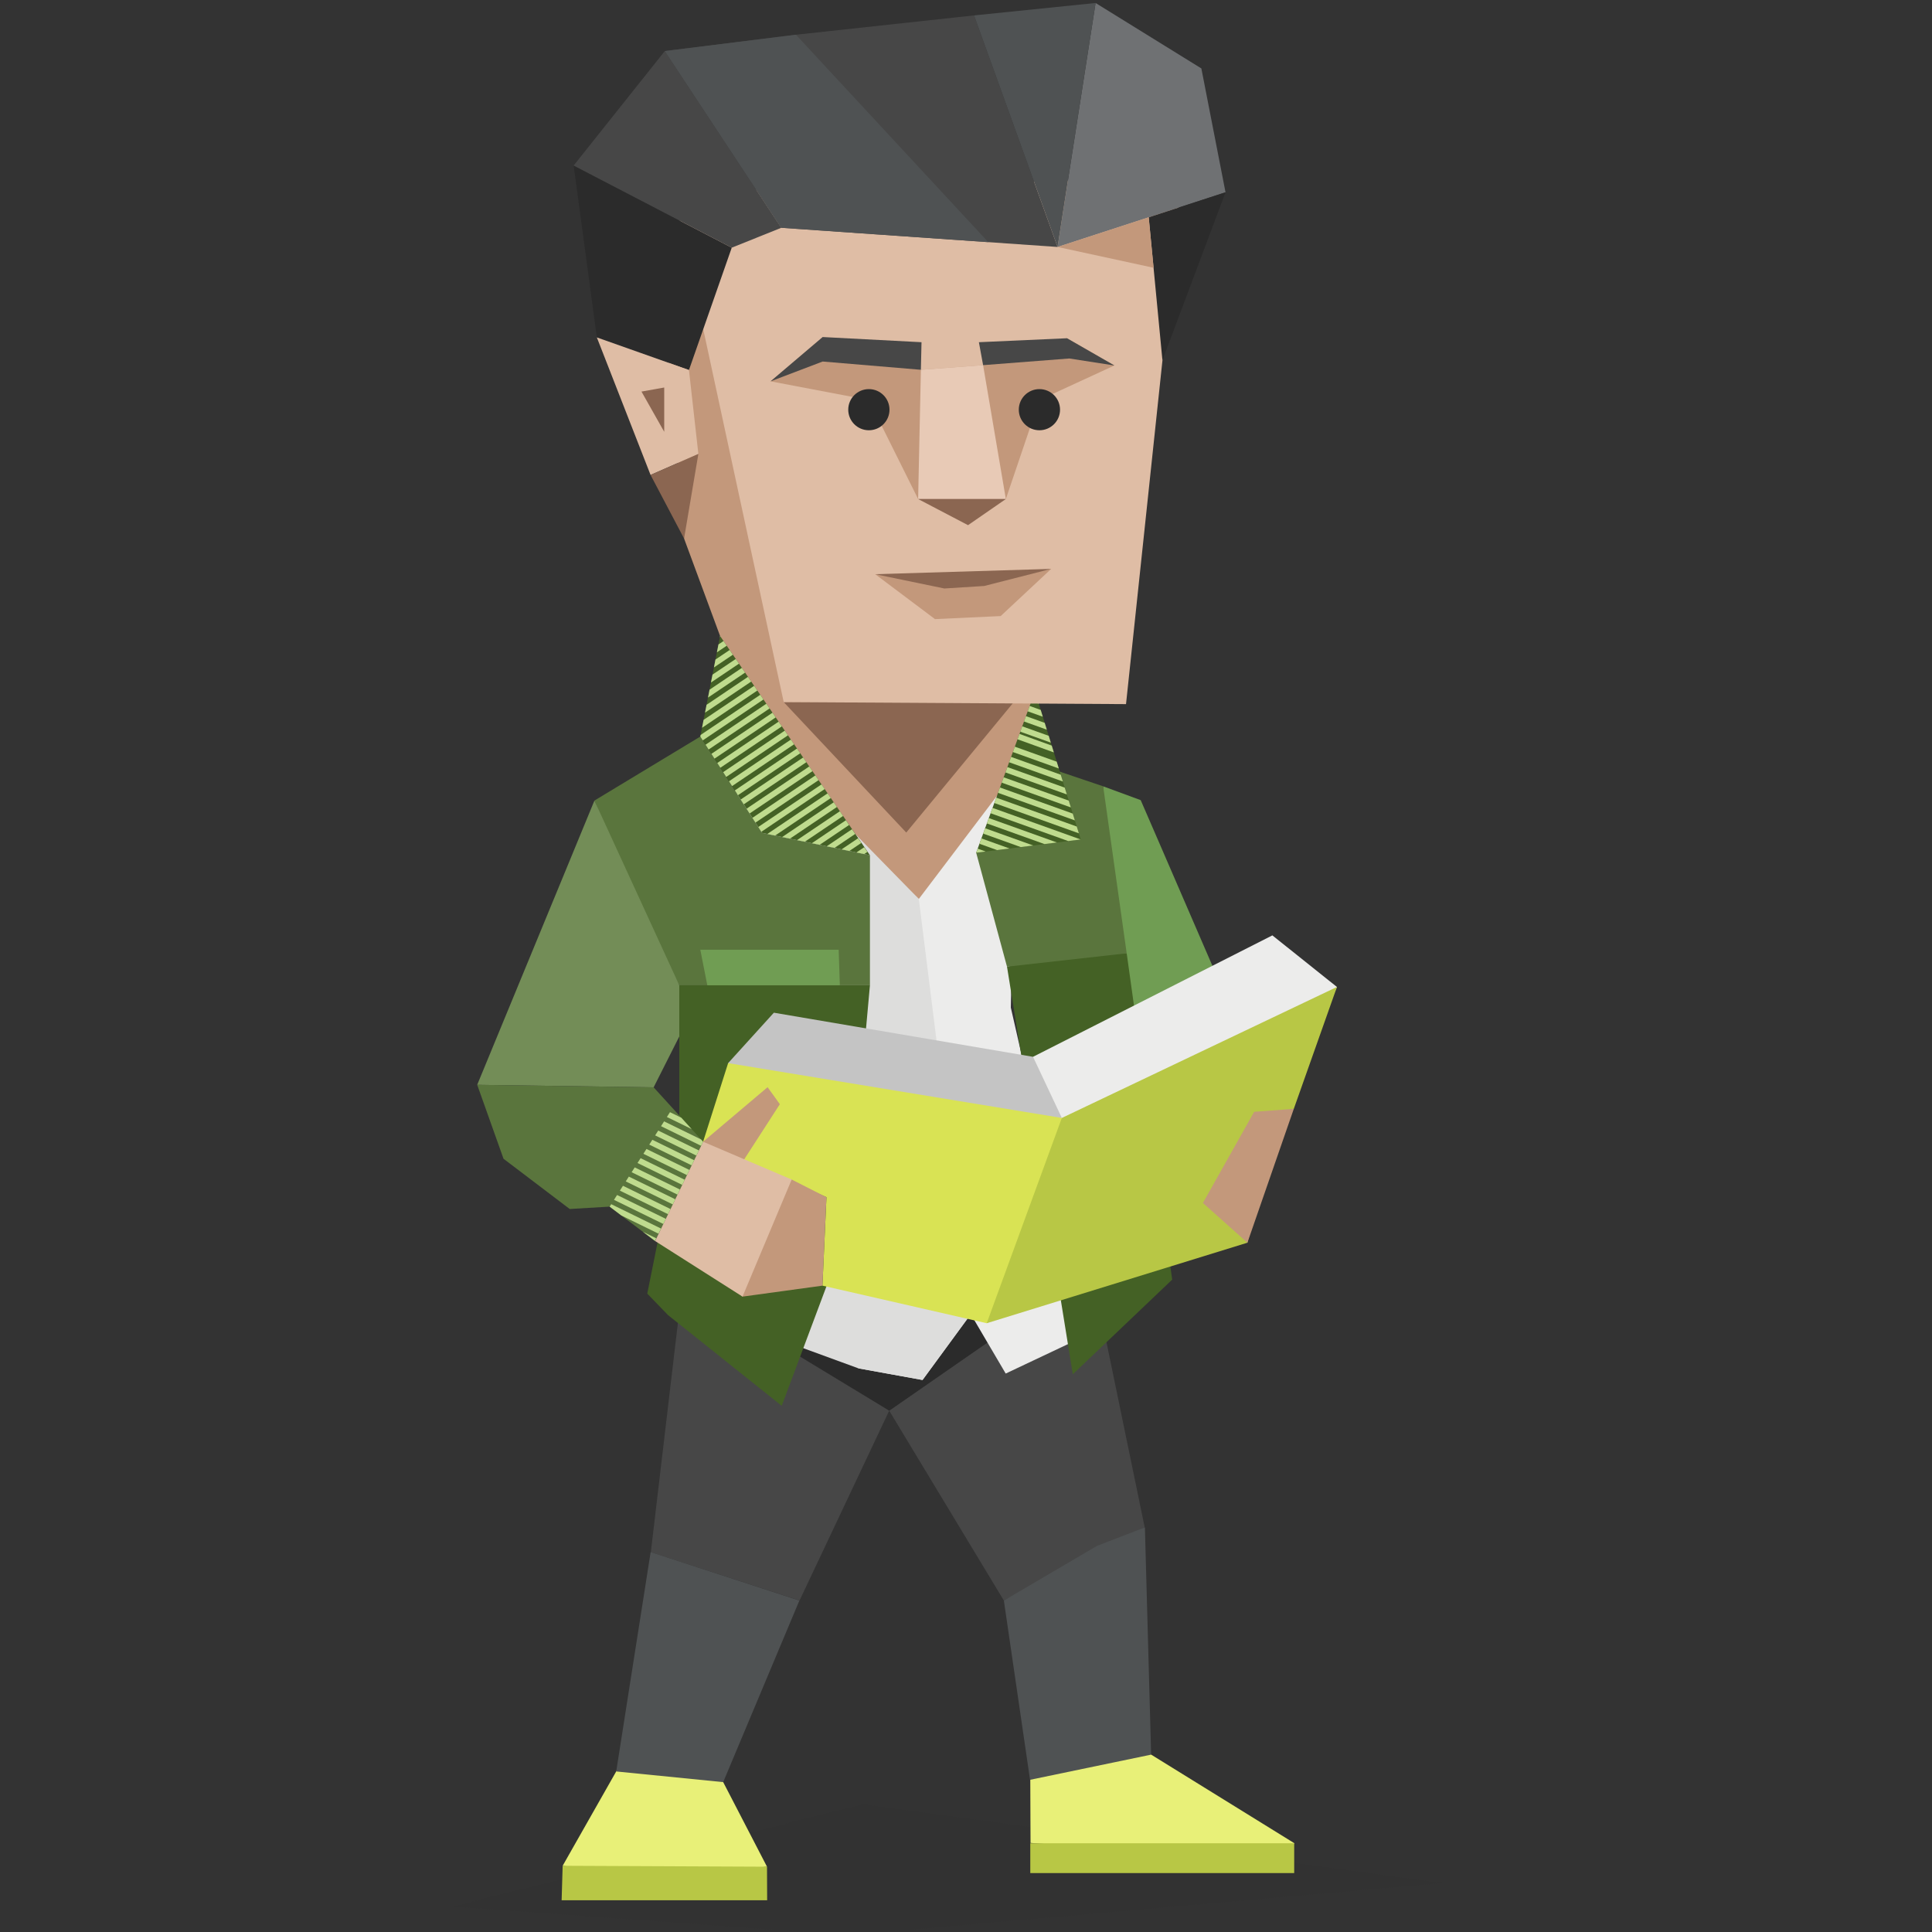 <svg id="illustration" xmlns="http://www.w3.org/2000/svg" xmlns:xlink="http://www.w3.org/1999/xlink" viewBox="0 0 400 400"><rect x="0" y="0" width="400" height="400" fill="#333333" stroke="none"/><defs><style>.cls-1,.cls-28{fill:none;}.cls-1{clip-rule:evenodd;}.cls-2{fill:#c3987b;}.cls-3{fill:#709d53;}.cls-10,.cls-11,.cls-14,.cls-15,.cls-23,.cls-27,.cls-28,.cls-3,.cls-4,.cls-5,.cls-6,.cls-7,.cls-8{fill-rule:evenodd;}.cls-32,.cls-4{fill:#474747;}.cls-20,.cls-30,.cls-5,.cls-6{fill:#2b2b2b;}.cls-6{opacity:0.1;}.cls-7{fill:#e8f078;}.cls-33,.cls-8{fill:#4f5253;}.cls-9{fill:#ececeb;}.cls-10{fill:#446125;}.cls-11{fill:#5a753d;}.cls-12{clip-path:url(#clip-path);}.cls-13,.cls-27{fill:#bfdb8e;}.cls-14{fill:#d1a1b8;}.cls-15,.cls-16{fill:#b8c745;}.cls-17{fill:#8b6651;}.cls-18{fill:#dfbda5;}.cls-19,.cls-23{fill:#738d57;}.cls-20{opacity:0.2;}.cls-21{fill:#fff;}.cls-22{fill:#dddddc;}.cls-24{fill:#c4c4c4;}.cls-25{fill:#d9e354;}.cls-26{clip-path:url(#clip-path-2);}.cls-29{clip-path:url(#clip-path-3);}.cls-31{fill:#6f7173;}.cls-34{fill:#e8cab6;}</style><clipPath id="clip-path"><polygon class="cls-1" points="214.28 143.14 223.76 173.8 202.11 176.55 214.28 143.14"/></clipPath><clipPath id="clip-path-2"><polygon class="cls-1" points="149.09 131.68 144.99 152.5 157.78 172.44 180.11 177.07 149.09 131.68"/></clipPath><clipPath id="clip-path-3"><polygon class="cls-1" points="145.57 236.38 139.25 229.42 126.22 249.82 135.63 256.94 145.57 236.38"/></clipPath></defs><polygon class="cls-2" points="214.28 143.14 202.82 189.21 171.05 191.1 141.63 111.5 138.5 75.2 134.26 47.16 144.54 58.59 150.18 78.8 175.8 131.34 214.28 143.14"/><polygon class="cls-3" points="228.4 162.8 236.17 165.66 240.03 174.56 265.3 232.98 230.76 229.83 227.73 218.91 228.4 162.8"/><path class="cls-4" d="M184.1,292.06l23.74,39.32L237,316.23l-11-53.27Zm0,0-42.35-30-7,59.3,30.79,10Z"/><polygon class="cls-5" points="184.1 292.06 147.74 270.02 226.08 262.96 184.1 292.06"/><polygon class="cls-6" points="298.56 389.86 175.68 400.62 93.76 394.71 178.78 373.56 298.56 389.86"/><polygon class="cls-7" points="151.49 355.8 151.18 355.86 128.43 365.26 116.49 386.29 135.04 388.72 158.8 386.48 149.73 368.97 151.49 355.8"/><polygon class="cls-8" points="134.71 321.34 165.5 331.38 149.73 368.97 127.58 366.76 134.71 321.34"/><path class="cls-7" d="M225,352.86l13.34,10.42L268,381.63c-1.51,2.11-9.33,2.8-15.09,2.46-9.29-.56-38.54-2.4-39.55-2.53l-.05-13.07Z"/><polygon class="cls-9" points="156.59 149.35 177.03 217.09 177.72 283.3 191 285.71 200.99 272.08 208.22 284.38 224.78 276.55 209.28 208.61 210.22 159.74 190.23 186.12 182.35 178.7 156.59 149.35"/><polygon class="cls-10" points="242.69 264.93 222.11 284.53 208.49 200.14 223.94 196.63 233.27 197.37 242.69 264.93"/><polygon class="cls-11" points="210.75 160.65 215.72 158.51 228.4 162.8 233.27 197.37 208.49 200.14 202.11 176.55 210.75 160.65"/><polygon class="cls-8" points="227.11 320.06 237.04 316.23 238.33 363.28 213.26 368.49 207.84 331.38 227.11 320.06"/><polygon class="cls-10" points="214.28 143.14 223.76 173.8 202.11 176.55 214.28 143.14"/><g class="cls-12"><rect class="cls-13" x="226.8" y="124.84" width="1.18" height="20.65" transform="translate(431.36 -33.27) rotate(109.72)"/><rect class="cls-13" x="226.04" y="126.96" width="1.18" height="20.65" transform="translate(432.34 -29.73) rotate(109.72)"/><rect class="cls-13" x="225.29" y="129.07" width="1.18" height="20.65" transform="matrix(-0.34, 0.94, -0.94, -0.34, 433.32, -26.19)"/><rect class="cls-13" x="224.53" y="131.19" width="1.18" height="20.65" transform="translate(434.29 -22.65) rotate(109.72)"/><rect class="cls-13" x="223.77" y="133.3" width="1.18" height="20.65" transform="translate(435.27 -19.11) rotate(109.72)"/><rect class="cls-13" x="223.01" y="135.42" width="1.18" height="20.65" transform="translate(436.25 -15.57) rotate(109.72)"/><rect class="cls-13" x="222.25" y="137.53" width="1.18" height="20.65" transform="translate(437.22 -12.03) rotate(109.72)"/><rect class="cls-13" x="221.5" y="139.64" width="1.18" height="20.65" transform="translate(438.2 -8.48) rotate(109.72)"/><rect class="cls-13" x="220.74" y="141.76" width="1.18" height="20.65" transform="translate(439.18 -4.94) rotate(109.72)"/><rect class="cls-13" x="219.98" y="143.87" width="1.18" height="20.65" transform="translate(440.15 -1.4) rotate(109.72)"/><rect class="cls-13" x="219.22" y="145.99" width="1.18" height="20.65" transform="matrix(-0.34, 0.94, -0.94, -0.34, 441.13, 2.14)"/><rect class="cls-13" x="218.46" y="148.1" width="1.18" height="20.65" transform="translate(442.11 5.68) rotate(109.72)"/><rect class="cls-13" x="217.71" y="150.22" width="1.18" height="20.65" transform="translate(443.08 9.22) rotate(109.72)"/><rect class="cls-13" x="216.95" y="152.33" width="1.18" height="20.65" transform="translate(444.06 12.76) rotate(109.72)"/><rect class="cls-13" x="216.19" y="154.44" width="1.18" height="20.65" transform="translate(445.04 16.31) rotate(109.72)"/><rect class="cls-13" x="215.43" y="156.56" width="1.18" height="20.65" transform="translate(446.01 19.85) rotate(109.72)"/><rect class="cls-13" x="214.67" y="158.67" width="1.18" height="20.65" transform="translate(446.99 23.39) rotate(109.72)"/><rect class="cls-13" x="213.92" y="160.79" width="1.18" height="20.65" transform="translate(447.97 26.93) rotate(109.72)"/><rect class="cls-13" x="213.16" y="162.9" width="1.18" height="20.65" transform="translate(448.94 30.47) rotate(109.72)"/><rect class="cls-13" x="212.4" y="165.02" width="1.18" height="20.65" transform="translate(449.92 34.01) rotate(109.72)"/><rect class="cls-13" x="211.64" y="167.13" width="1.18" height="20.65" transform="translate(450.9 37.55) rotate(109.72)"/><rect class="cls-13" x="210.89" y="169.25" width="1.18" height="20.65" transform="translate(451.87 41.09) rotate(109.72)"/><rect class="cls-13" x="210.13" y="171.36" width="1.18" height="20.65" transform="matrix(-0.34, 0.94, -0.94, -0.34, 452.85, 44.64)"/><rect class="cls-13" x="209.37" y="173.47" width="1.18" height="20.65" transform="translate(453.83 48.18) rotate(109.72)"/><rect class="cls-13" x="208.61" y="175.59" width="1.18" height="20.65" transform="translate(454.8 51.72) rotate(109.72)"/><rect class="cls-13" x="207.85" y="177.7" width="1.18" height="20.65" transform="translate(455.78 55.26) rotate(109.72)"/></g><path class="cls-14" d="M157.23,192.93l-.32,4.77h0"/><polygon class="cls-15" points="158.83 393.43 116.28 393.43 116.49 386.29 158.8 386.48 158.83 393.43"/><rect class="cls-16" x="213.31" y="381.63" width="54.64" height="6.17"/><polygon class="cls-17" points="162.26 145.36 187.63 172.37 210.24 144.94 162.26 145.36"/><polygon class="cls-18" points="162.26 145.36 139.48 39.81 244.7 36.64 233.13 145.78 162.26 145.36"/><polygon class="cls-2" points="217.64 117.78 207.18 127.55 193.58 128.18 181.2 118.88 200.72 121.41 217.64 117.78"/><polygon class="cls-17" points="181.2 118.88 195.52 121.84 203.77 121.32 217.64 117.78 181.2 118.88"/><line class="cls-19" x1="226.87" y1="204.53" x2="225.59" y2="166.51"/><polygon class="cls-20" points="170.04 181.5 151.5 176.37 169.32 172.44 170.04 181.5"/><line class="cls-20" x1="208.47" y1="169.39" x2="224.95" y2="172.44"/><polygon class="cls-21" points="169.32 172.44 151.5 176.37 156.59 149.35 169.32 172.44"/><polygon class="cls-22" points="200.99 272.08 190.23 186.12 153.41 148.51 148.25 251.48 154.24 274.71 177.72 283.3 191 285.71 200.99 272.08"/><polygon class="cls-10" points="161.85 291.06 138.3 272.27 134.01 267.83 140.64 234.86 140.64 203.99 180.11 203.99 175.56 254.43 161.85 291.06"/><polygon class="cls-11" points="123.07 165.75 144.99 152.5 157.78 172.44 180.11 177.07 180.11 203.99 140.64 203.99 134.93 194.44 123.07 165.75"/><polygon class="cls-23" points="123.07 165.75 119.72 173.88 116.58 181.5 98.8 224.6 135.33 225.12 140.64 214.59 140.64 203.99 123.07 165.75"/><polygon class="cls-10" points="149.09 131.68 144.99 152.5 157.78 172.44 180.11 177.07 149.09 131.68"/><polyline class="cls-11" points="135.63 256.94 126.22 249.82 117.95 250.31 104.25 239.91 98.8 224.6 135.33 225.12 145.57 236.38"/><polygon class="cls-9" points="273.03 212.93 276.8 204.34 263.43 193.66 213.88 218.8 200.65 260.94 273.03 212.93"/><polygon class="cls-16" points="265.23 230.19 267.87 229.57 276.8 204.34 219.84 231.46 191.54 252.26 204.29 273.96 258.26 257.29 265.23 230.19"/><polygon class="cls-24" points="155.71 224.99 150.75 220.11 160.22 209.67 213.88 218.8 219.84 231.46 161.83 236.38 155.71 224.99"/><polygon class="cls-25" points="171.11 247.87 170.28 266.18 204.29 273.96 219.84 231.46 150.75 220.11 145.57 236.38 171.11 247.87"/><polygon class="cls-2" points="147.44 250.31 145.57 236.38 158.92 225.09 161.46 228.61 147.44 250.31"/><polygon class="cls-2" points="146.44 261.16 153.73 268.45 170.28 266.18 171.11 247.87 163.91 244.21 146.44 261.16"/><polygon class="cls-18" points="145.57 236.38 163.91 244.21 153.73 268.45 135.63 256.94 145.57 236.38"/><polygon class="cls-2" points="259.66 230.19 249.05 249.06 258.26 257.29 267.87 229.57 259.66 230.19"/><g class="cls-26"><polygon class="cls-27" points="136 140.73 135.34 139.75 148.73 130.72 149.39 131.7 136 140.73"/><polygon class="cls-27" points="137.25 142.59 136.59 141.61 149.99 132.59 150.65 133.56 137.25 142.59"/><polygon class="cls-27" points="138.51 144.45 137.85 143.47 151.25 134.45 151.91 135.43 138.51 144.45"/><polygon class="cls-27" points="139.77 146.31 139.11 145.33 152.51 136.31 153.17 137.29 139.77 146.31"/><polygon class="cls-27" points="141.03 148.17 140.37 147.2 153.76 138.17 154.42 139.15 141.03 148.17"/><polygon class="cls-27" points="142.29 150.03 141.63 149.06 155.02 140.03 155.68 141.01 142.29 150.03"/><polygon class="cls-27" points="143.54 151.9 142.88 150.92 156.28 141.9 156.94 142.87 143.54 151.9"/><polygon class="cls-27" points="144.8 153.76 144.14 152.78 157.54 143.76 158.2 144.73 144.8 153.76"/><polygon class="cls-27" points="146.06 155.62 145.4 154.64 158.79 145.62 159.45 146.6 146.06 155.62"/><polygon class="cls-27" points="147.32 157.48 146.66 156.5 160.05 147.48 160.71 148.46 147.32 157.48"/><polygon class="cls-27" points="148.57 159.34 147.91 158.37 161.31 149.34 161.97 150.32 148.57 159.34"/><polygon class="cls-27" points="149.83 161.21 149.17 160.23 162.57 151.21 163.23 152.18 149.83 161.21"/><polygon class="cls-27" points="151.09 163.07 150.43 162.09 163.82 153.07 164.49 154.04 151.09 163.07"/><polygon class="cls-27" points="152.35 164.93 151.69 163.95 165.08 154.93 165.74 155.91 152.35 164.93"/><polygon class="cls-27" points="153.6 166.79 152.94 165.81 166.34 156.79 167 157.77 153.6 166.79"/><polygon class="cls-27" points="154.86 168.65 154.2 167.68 167.6 158.65 168.26 159.63 154.86 168.65"/><polygon class="cls-27" points="156.12 170.51 155.46 169.54 168.86 160.51 169.52 161.49 156.12 170.51"/><polygon class="cls-27" points="157.38 172.38 156.72 171.4 170.11 162.38 170.77 163.35 157.38 172.38"/><polygon class="cls-27" points="158.63 174.24 157.98 173.26 171.37 164.24 172.03 165.21 158.63 174.24"/><polygon class="cls-27" points="159.89 176.1 159.23 175.12 172.63 166.1 173.29 167.07 159.89 176.1"/><polygon class="cls-27" points="161.15 177.96 160.49 176.98 173.89 167.96 174.55 168.94 161.15 177.96"/><polygon class="cls-27" points="162.41 179.82 161.75 178.85 175.14 169.82 175.8 170.8 162.41 179.82"/><polygon class="cls-27" points="163.67 181.69 163.01 180.71 176.4 171.68 177.06 172.66 163.67 181.69"/><polygon class="cls-27" points="164.92 183.55 164.26 182.57 177.66 173.55 178.32 174.52 164.92 183.55"/><polygon class="cls-27" points="166.18 185.41 165.52 184.43 178.92 175.41 179.58 176.38 166.18 185.41"/><polygon class="cls-27" points="167.44 187.27 166.78 186.29 180.18 177.27 180.84 178.25 167.44 187.27"/><polygon class="cls-28" points="149.09 131.68 144.99 152.5 157.78 172.44 180.11 177.07 149.09 131.68"/></g><g class="cls-29"><polygon class="cls-27" points="138.65 214.04 139.17 212.98 153.68 220.08 153.16 221.14 138.65 214.04"/><polygon class="cls-27" points="137.66 216.06 138.18 215 152.69 222.1 152.17 223.15 137.66 216.06"/><polygon class="cls-27" points="136.67 218.07 137.19 217.01 151.7 224.11 151.18 225.17 136.67 218.07"/><polygon class="cls-27" points="135.68 220.09 136.2 219.03 150.71 226.13 150.19 227.19 135.68 220.09"/><polygon class="cls-27" points="134.69 222.1 135.21 221.05 149.72 228.15 149.2 229.2 134.69 222.1"/><polygon class="cls-27" points="133.7 224.12 134.22 223.06 148.73 230.16 148.21 231.22 133.7 224.12"/><polygon class="cls-27" points="132.71 226.14 133.23 225.08 147.74 232.18 147.22 233.24 132.71 226.14"/><polygon class="cls-27" points="131.72 228.16 132.24 227.1 146.75 234.2 146.24 235.25 131.72 228.16"/><polygon class="cls-27" points="130.74 230.17 131.25 229.11 145.76 236.21 145.25 237.27 130.74 230.17"/><polygon class="cls-27" points="129.75 232.19 130.26 231.13 144.78 238.23 144.26 239.29 129.75 232.19"/><polygon class="cls-27" points="128.76 234.21 129.28 233.15 143.79 240.25 143.27 241.31 128.76 234.21"/><polygon class="cls-27" points="127.77 236.22 128.29 235.16 142.8 242.26 142.28 243.32 127.77 236.22"/><polygon class="cls-27" points="126.78 238.24 127.3 237.18 141.81 244.28 141.29 245.34 126.78 238.24"/><polygon class="cls-27" points="125.79 240.26 126.31 239.2 140.82 246.3 140.3 247.35 125.79 240.26"/><polygon class="cls-27" points="124.8 242.27 125.32 241.22 139.83 248.31 139.31 249.37 124.8 242.27"/><polygon class="cls-27" points="123.81 244.29 124.33 243.23 138.84 250.33 138.32 251.39 123.81 244.29"/><polygon class="cls-27" points="122.82 246.31 123.34 245.25 137.85 252.35 137.33 253.41 122.82 246.31"/><polygon class="cls-27" points="121.83 248.32 122.35 247.26 136.86 254.36 136.34 255.42 121.83 248.32"/><polygon class="cls-27" points="120.84 250.34 121.36 249.28 135.87 256.38 135.35 257.44 120.84 250.34"/><polygon class="cls-27" points="119.85 252.36 120.37 251.3 134.88 258.4 134.36 259.46 119.85 252.36"/><polygon class="cls-27" points="118.86 254.37 119.38 253.32 133.89 260.41 133.37 261.47 118.86 254.37"/><polygon class="cls-27" points="117.87 256.39 118.39 255.33 132.9 262.43 132.38 263.49 117.87 256.39"/><polygon class="cls-27" points="116.88 258.41 117.4 257.35 131.91 264.45 131.39 265.51 116.88 258.41"/><polygon class="cls-27" points="115.89 260.42 116.41 259.37 130.92 266.46 130.41 267.52 115.89 260.42"/><polygon class="cls-27" points="114.91 262.44 115.42 261.38 129.94 268.48 129.42 269.54 114.91 262.44"/><polygon class="cls-27" points="113.92 264.46 114.44 263.4 128.94 270.5 128.43 271.56 113.92 264.46"/></g><polygon class="cls-3" points="146.44 203.99 144.99 196.63 173.64 196.63 173.88 203.99 146.44 203.99"/><polygon class="cls-30" points="142.64 76.61 123.57 69.86 118.77 34.27 151.5 51.28 142.64 76.61"/><polyline class="cls-31" points="218.96 51.13 253.73 39.81 248.73 14.17 226.83 0.62"/><polygon class="cls-32" points="137.64 10.57 164.79 7.19 201.67 3.19 218.96 51.13 161.76 47.16 137.64 10.57"/><polygon class="cls-18" points="142.64 76.61 123.57 69.86 134.69 98.33 144.59 93.98 142.64 76.61"/><polygon class="cls-17" points="134.69 98.33 141.63 111.5 144.59 93.98 134.69 98.33"/><polygon class="cls-17" points="132.81 81.07 137.52 80.23 137.52 89.4 132.81 81.07"/><polygon class="cls-32" points="161.76 47.16 137.64 10.57 118.77 34.27 151.5 51.28 161.76 47.16"/><polygon class="cls-33" points="201.67 3.19 226.83 0.62 218.96 51.13 201.67 3.19"/><polygon class="cls-30" points="253.73 39.81 240.67 74.6 237.83 44.99 253.73 39.81"/><polygon class="cls-33" points="164.79 7.19 204.61 50.13 161.76 47.16 137.64 10.57 164.79 7.19"/><polygon class="cls-2" points="218.96 51.13 237.83 44.99 238.84 55.44 218.96 51.13"/><polygon class="cls-2" points="179.89 82.82 190.09 103.32 208.25 103.32 215.2 82.82 230.73 75.67 220.91 70.03 203.54 75.6 190.66 76.56 168.88 71.07 159.54 78.95 179.89 82.82"/><ellipse class="cls-30" cx="179.89" cy="84.82" rx="4.27" ry="4.26"/><ellipse class="cls-30" cx="215.2" cy="84.82" rx="4.27" ry="4.26"/><polygon class="cls-34" points="190.09 103.32 190.66 76.56 203.54 75.6 208.25 103.32 190.09 103.32"/><polygon class="cls-17" points="190.09 103.32 200.42 108.73 208.25 103.32 190.09 103.32"/><polygon class="cls-32" points="202.67 70.85 203.54 75.6 221.39 74.22 230.73 75.67 220.91 70.03 202.67 70.85"/><polygon class="cls-32" points="190.79 70.85 190.66 76.56 170.32 74.85 159.54 78.95 170.32 69.78 190.79 70.85"/></svg>